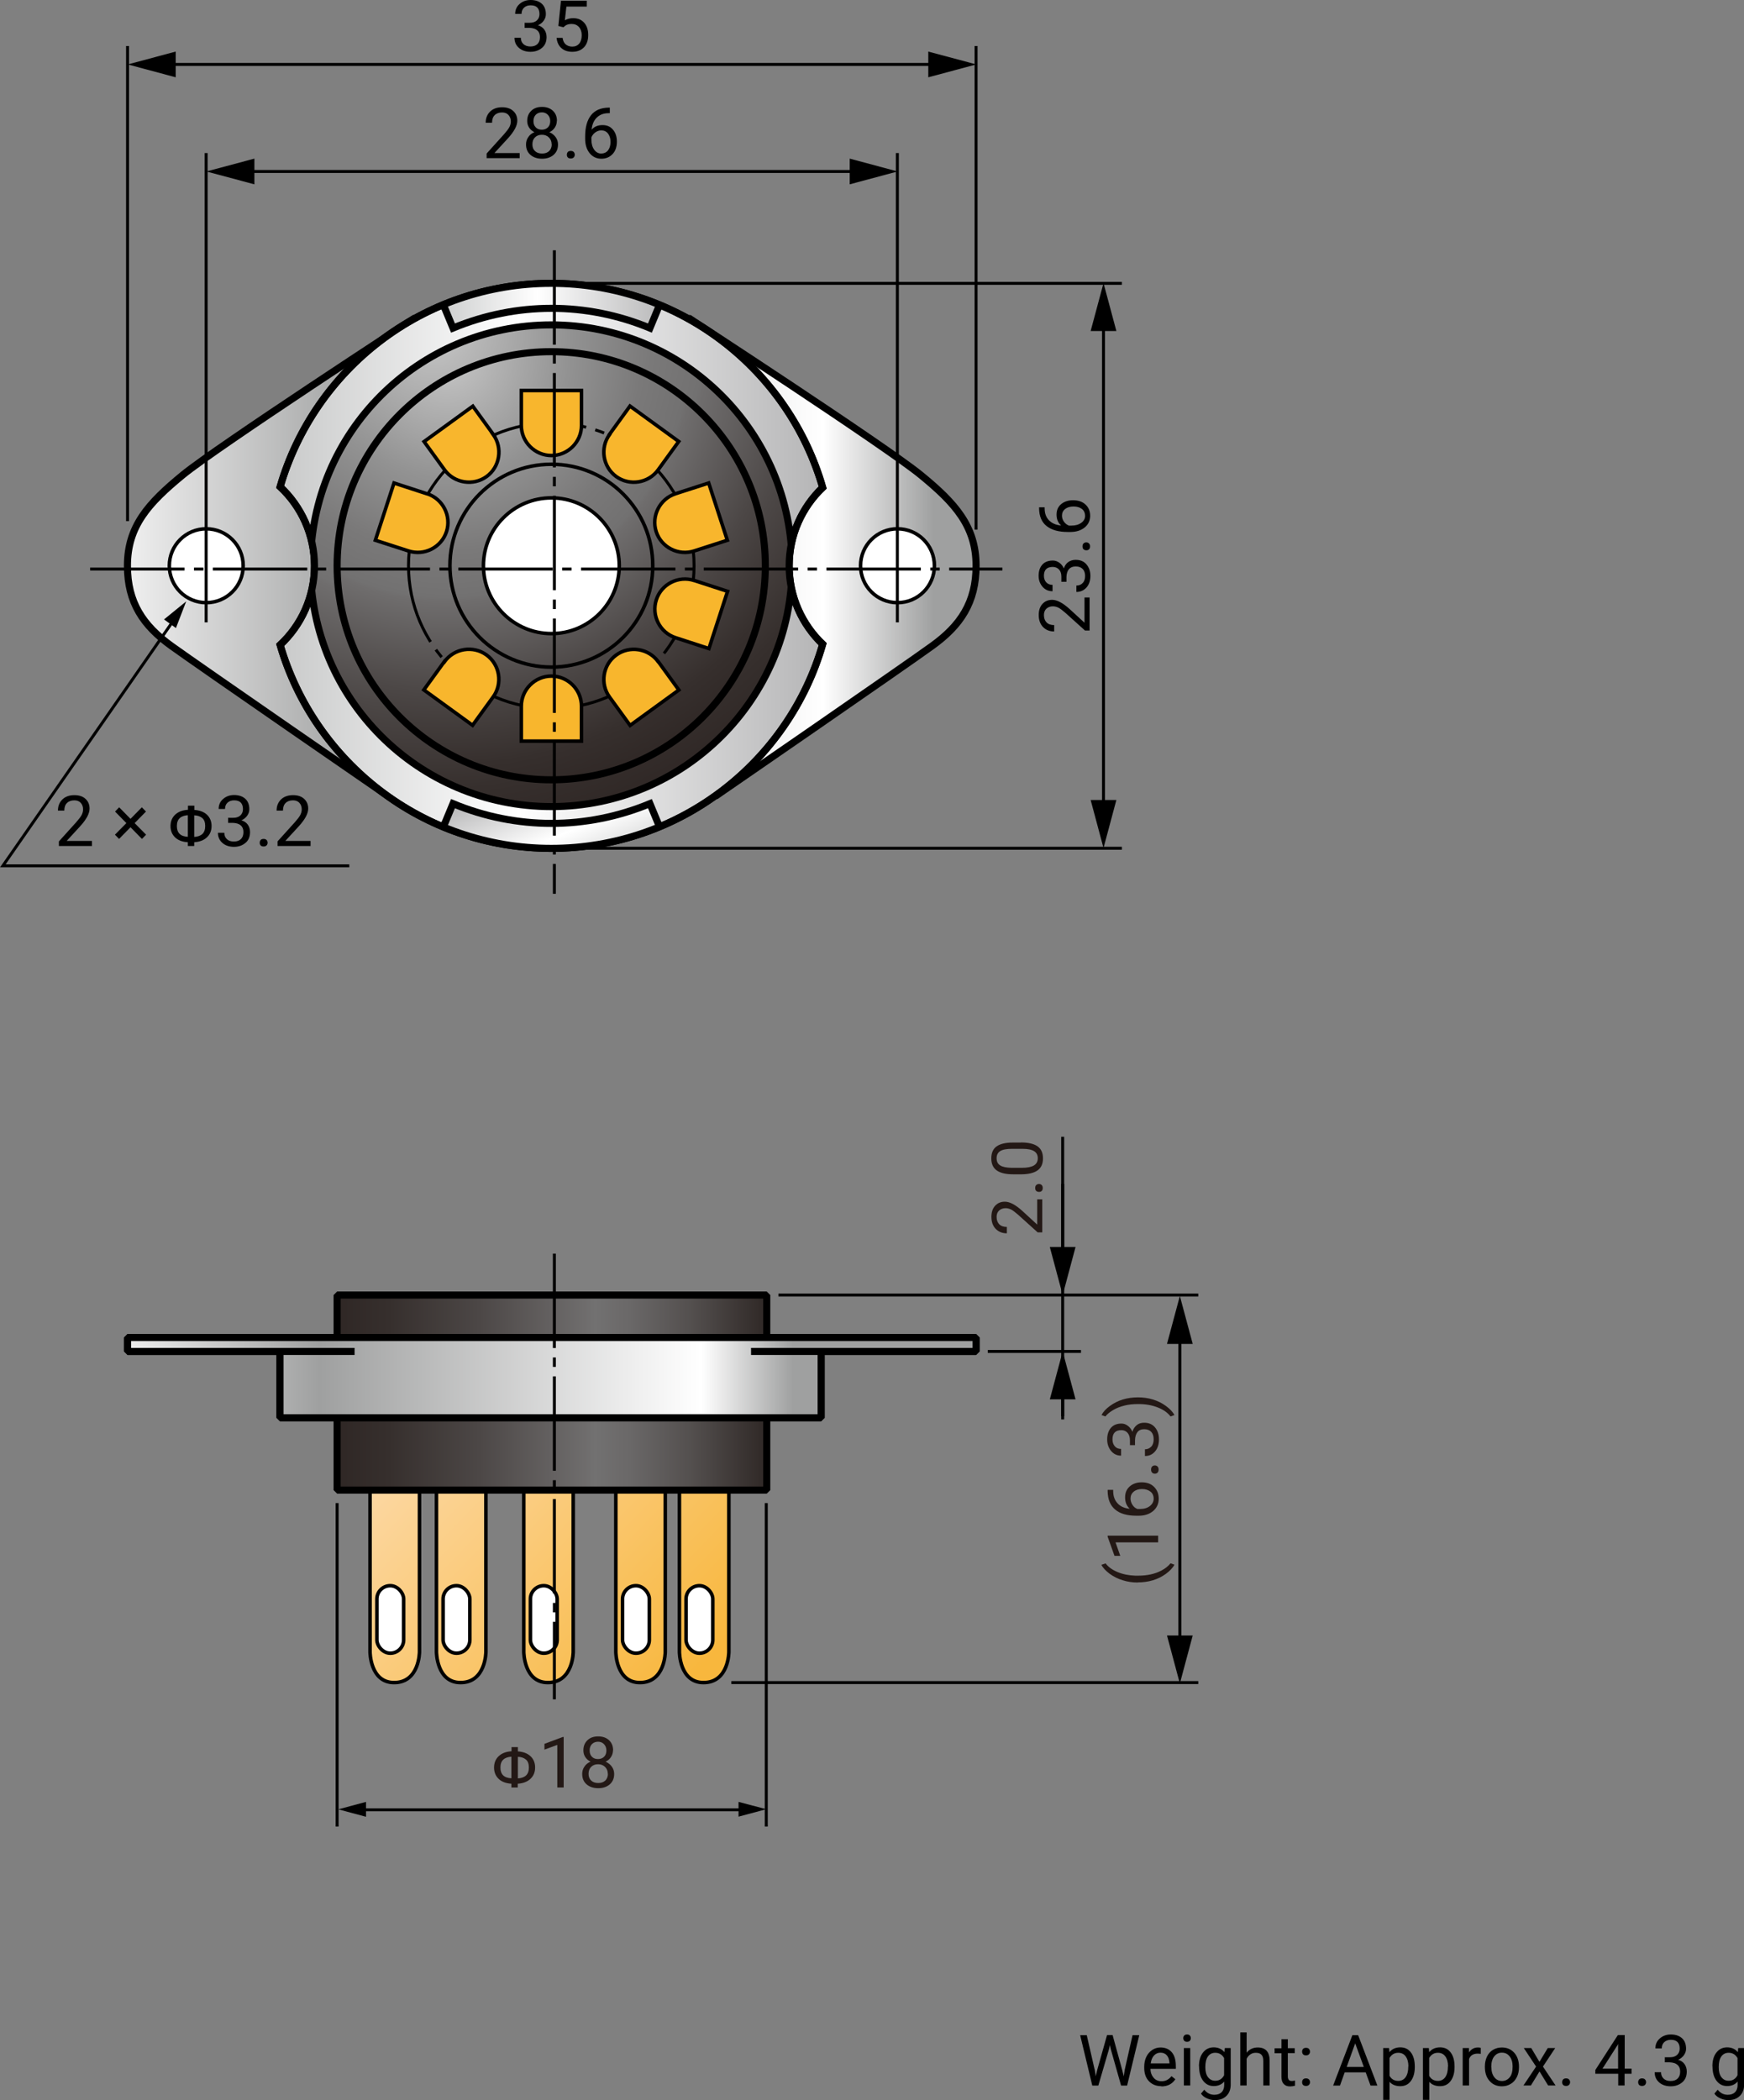<?xml version="1.0" encoding="UTF-8"?>
<svg id="_レイヤー_1" data-name="レイヤー 1" xmlns="http://www.w3.org/2000/svg" xmlns:xlink="http://www.w3.org/1999/xlink" viewBox="0 0 147.8 177.97">
  <rect x="0" y="0" width="147.8" height="177.97" fill="#808080" stroke="none"/>
  <defs>
    <style>
      .cls-1, .cls-2, .cls-3, .cls-4, .cls-5, .cls-6, .cls-7, .cls-8, .cls-9, .cls-10, .cls-11, .cls-12, .cls-13, .cls-14, .cls-15, .cls-16, .cls-17, .cls-18, .cls-19, .cls-20, .cls-21 {
        stroke: #000;
      }

      .cls-1, .cls-22, .cls-12, .cls-18, .cls-21 {
        fill: none;
      }

      .cls-1, .cls-21 {
        stroke-width: .25px;
      }

      .cls-2 {
        fill: url(#_新規グラデーションスウォッチ_2);
      }

      .cls-2, .cls-5, .cls-8, .cls-9, .cls-13, .cls-16, .cls-17, .cls-18, .cls-19 {
        stroke-width: .6px;
      }

      .cls-3 {
        fill: url(#_新規グラデーションスウォッチ_2-2);
      }

      .cls-3, .cls-7 {
        stroke-width: .6px;
      }

      .cls-4 {
        fill: url(#_名称未設定グラデーション_24-2);
      }

      .cls-4, .cls-6, .cls-10, .cls-11, .cls-12, .cls-14, .cls-15, .cls-20 {
        stroke-width: .3px;
      }

      .cls-5 {
        fill: url(#_名称未設定グラデーション_32);
      }

      .cls-5, .cls-8, .cls-9, .cls-13, .cls-16, .cls-17 {
        stroke-linejoin: bevel;
      }

      .cls-6 {
        fill: url(#_名称未設定グラデーション_24);
      }

      .cls-7 {
        fill: url(#_新規グラデーションスウォッチ_2-3);
      }

      .cls-8 {
        fill: url(#_名称未設定グラデーション_30);
      }

      .cls-9 {
        fill: url(#_名称未設定グラデーション_30-2);
      }

      .cls-10 {
        fill: #f8b62d;
      }

      .cls-23 {
        clip-path: url(#clippath-1);
      }

      .cls-11 {
        fill: url(#_名称未設定グラデーション_24-4);
      }

      .cls-13 {
        fill: url(#_新規グラデーションスウォッチ_1-2);
      }

      .cls-24 {
        fill: #231815;
      }

      .cls-14, .cls-16 {
        fill: #fff;
      }

      .cls-15 {
        fill: url(#_名称未設定グラデーション_24-3);
      }

      .cls-17 {
        fill: url(#_新規グラデーションスウォッチ_1-3);
      }

      .cls-19 {
        fill: url(#_新規グラデーションスウォッチ_1);
      }

      .cls-20 {
        fill: url(#_名称未設定グラデーション_24-5);
      }

      .cls-25 {
        clip-path: url(#clippath);
      }

      .cls-21 {
        stroke-dasharray: 8 .8 .8 .8;
      }
    </style>
    <linearGradient id="_新規グラデーションスウォッチ_1" data-name="新規グラデーションスウォッチ 1" x1="10.81" y1="47.21" x2="82.72" y2="47.21" gradientUnits="userSpaceOnUse">
      <stop offset="0" stop-color="#efefef"/>
      <stop offset=".28" stop-color="#9fa0a0"/>
      <stop offset=".82" stop-color="#fff"/>
      <stop offset=".95" stop-color="#9fa0a0"/>
    </linearGradient>
    <linearGradient id="_新規グラデーションスウォッチ_2" data-name="新規グラデーションスウォッチ 2" x1="23.74" y1="47.94" x2="69.72" y2="47.94" gradientUnits="userSpaceOnUse">
      <stop offset="0" stop-color="#c9caca"/>
      <stop offset=".44" stop-color="#fff"/>
      <stop offset="1" stop-color="#b5b5b6"/>
    </linearGradient>
    <clipPath id="clippath">
      <path class="cls-22" d="M66.88,47.94c0-2.61,1.09-4.96,2.84-6.63-2.88-9.99-12.08-17.3-23-17.3s-20.08,7.28-22.98,17.24c1.79,1.67,2.91,4.06,2.91,6.7s-1.12,5.03-2.91,6.7c2.9,9.96,12.09,17.24,22.98,17.24s20.12-7.31,23-17.3c-1.75-1.67-2.84-4.02-2.84-6.63Z"/>
    </clipPath>
    <linearGradient id="_新規グラデーションスウォッチ_2-2" data-name="新規グラデーションスウォッチ 2" x1="48.19" y1="75.55" x2="44.12" y2="65.72" xlink:href="#_新規グラデーションスウォッチ_2"/>
    <linearGradient id="_新規グラデーションスウォッチ_2-3" data-name="新規グラデーションスウォッチ 2" x1="36.76" y1="24.84" x2="56.7" y2="24.84" xlink:href="#_新規グラデーションスウォッチ_2"/>
    <clipPath id="clippath-1">
      <path class="cls-22" d="M66.88,47.94c0-2.61,1.09-4.96,2.84-6.63-2.88-9.99-12.08-17.3-23-17.3s-20.08,7.28-22.98,17.24c1.79,1.67,2.91,4.06,2.91,6.7s-1.12,5.03-2.91,6.7c2.9,9.96,12.09,17.24,22.98,17.24s20.12-7.31,23-17.3c-1.75-1.67-2.84-4.02-2.84-6.63Z"/>
    </clipPath>
    <radialGradient id="_名称未設定グラデーション_30" data-name="名称未設定グラデーション 30" cx="36.75" cy="28.03" fx="36.75" fy="28.03" r="43.21" gradientUnits="userSpaceOnUse">
      <stop offset="0" stop-color="#c9caca"/>
      <stop offset=".07" stop-color="#b9b9b9"/>
      <stop offset=".27" stop-color="#929292"/>
      <stop offset=".43" stop-color="#7a7979"/>
      <stop offset=".53" stop-color="#727171"/>
      <stop offset=".54" stop-color="#6f6d6d"/>
      <stop offset=".74" stop-color="#4c4746"/>
      <stop offset=".9" stop-color="#362f2d"/>
      <stop offset="1" stop-color="#2f2725"/>
    </radialGradient>
    <radialGradient id="_名称未設定グラデーション_30-2" data-name="名称未設定グラデーション 30" cx="37.86" cy="30.24" fx="37.86" fy="30.24" r="38.42" xlink:href="#_名称未設定グラデーション_30"/>
    <linearGradient id="_名称未設定グラデーション_24" data-name="名称未設定グラデーション 24" x1="38.8" y1="118.79" x2="60.65" y2="139.99" gradientUnits="userSpaceOnUse">
      <stop offset="0" stop-color="#fcd7a1"/>
      <stop offset="1" stop-color="#f8b73d"/>
    </linearGradient>
    <linearGradient id="_名称未設定グラデーション_24-2" data-name="名称未設定グラデーション 24" x1="41.41" y1="116.1" x2="63.26" y2="137.3" xlink:href="#_名称未設定グラデーション_24"/>
    <linearGradient id="_名称未設定グラデーション_24-3" data-name="名称未設定グラデーション 24" x1="35.01" y1="122.69" x2="56.87" y2="143.89" xlink:href="#_名称未設定グラデーション_24"/>
    <linearGradient id="_名称未設定グラデーション_24-4" data-name="名称未設定グラデーション 24" x1="31.43" y1="126.39" x2="53.28" y2="147.59" xlink:href="#_名称未設定グラデーション_24"/>
    <linearGradient id="_名称未設定グラデーション_24-5" data-name="名称未設定グラデーション 24" x1="28.7" y1="129.2" x2="50.55" y2="150.4" xlink:href="#_名称未設定グラデーション_24"/>
    <linearGradient id="_名称未設定グラデーション_32" data-name="名称未設定グラデーション 32" x1="28.57" y1="118.01" x2="64.99" y2="118.01" gradientUnits="userSpaceOnUse">
      <stop offset="0" stop-color="#2f2725"/>
      <stop offset=".12" stop-color="#362f2d"/>
      <stop offset=".33" stop-color="#4c4746"/>
      <stop offset=".58" stop-color="#6f6d6d"/>
      <stop offset=".6" stop-color="#727171"/>
      <stop offset=".68" stop-color="#6a6868"/>
      <stop offset=".82" stop-color="#54504f"/>
      <stop offset=".99" stop-color="#312a28"/>
      <stop offset="1" stop-color="#2f2725"/>
    </linearGradient>
    <linearGradient id="_新規グラデーションスウォッチ_1-2" data-name="新規グラデーションスウォッチ 1" x1="10.32" y1="116.74" x2="70.21" y2="116.74" xlink:href="#_新規グラデーションスウォッチ_1"/>
    <linearGradient id="_新規グラデーションスウォッチ_1-3" data-name="新規グラデーションスウォッチ 1" x1="10.32" y1="113.93" x2="70.21" y2="113.93" xlink:href="#_新規グラデーションスウォッチ_1"/>
  </defs>
  <path class="cls-19" d="M60.72,67.41s15.87-10.93,18.27-12.67c2.4-1.73,3.73-3.68,3.73-6.8,0-3.33-1.76-5.3-4.7-7.7-2.93-2.4-19.57-13.24-19.57-13.24h-23.38s-16.64,10.84-19.57,13.24c-2.93,2.4-4.7,4.36-4.7,7.7,0,3.12,1.33,5.07,3.73,6.8,2.4,1.73,18.27,12.67,18.27,12.67h27.91Z"/>
  <path class="cls-2" d="M66.88,47.94c0-2.61,1.09-4.96,2.84-6.63-2.88-9.99-12.08-17.3-23-17.3s-20.08,7.28-22.98,17.24c1.79,1.67,2.91,4.06,2.91,6.7s-1.12,5.03-2.91,6.7c2.9,9.96,12.09,17.24,22.98,17.24s20.12-7.31,23-17.3c-1.75-1.67-2.84-4.02-2.84-6.63Z"/>
  <g class="cls-25">
    <g>
      <path class="cls-3" d="M46.73,74.03c-3.38,0-6.76-.67-9.97-2l1.63-3.93c5.38,2.23,11.31,2.23,16.69,0l1.63,3.93c-3.22,1.33-6.59,2-9.97,2Z"/>
      <path class="cls-7" d="M55.08,27.8c-5.38-2.23-11.31-2.23-16.69,0l-1.63-3.93c6.43-2.66,13.51-2.66,19.95,0l-1.63,3.93Z"/>
    </g>
  </g>
  <line class="cls-1" x1="28.57" y1="154.78" x2="28.57" y2="127.37"/>
  <line class="cls-1" x1="64.94" y1="154.78" x2="64.94" y2="127.37"/>
  <g>
    <path class="cls-24" d="M43.88,148.41c.45.03.81.16,1.07.4s.4.56.4.96-.13.72-.4.97c-.27.25-.62.38-1.07.41v.32h-.54v-.32c-.46-.03-.82-.16-1.08-.41-.26-.25-.39-.57-.39-.96s.13-.72.4-.97.62-.38,1.08-.41v-.35h.54v.35ZM42.41,149.78c0,.58.31.88.93.91v-1.83c-.3.02-.53.1-.69.25-.16.15-.24.37-.24.67ZM44.82,149.77c0-.3-.08-.52-.24-.66-.16-.14-.39-.23-.69-.24v1.83c.3-.02.53-.1.69-.25.16-.15.24-.37.24-.67Z"/>
    <path class="cls-24" d="M47.77,151.47h-.54v-3.61l-1.09.4v-.49l1.55-.58h.08v4.29Z"/>
    <path class="cls-24" d="M51.95,148.32c0,.21-.06.4-.17.57-.11.17-.26.3-.46.39.22.1.4.24.53.42s.2.39.2.62c0,.37-.12.66-.37.88-.25.22-.58.33-.98.33s-.74-.11-.99-.33c-.25-.22-.37-.51-.37-.88,0-.23.06-.44.19-.62.12-.19.3-.33.52-.42-.19-.09-.34-.22-.45-.39s-.16-.35-.16-.57c0-.36.12-.64.35-.86s.53-.32.91-.32.68.11.91.32c.23.21.35.5.35.86ZM51.51,150.31c0-.24-.08-.43-.23-.58s-.35-.23-.59-.23-.44.07-.59.22c-.15.15-.22.34-.22.59s.07.43.22.57c.14.14.34.21.6.21s.45-.07.6-.21c.14-.14.22-.33.22-.57ZM50.69,147.59c-.21,0-.39.07-.52.2s-.2.31-.2.54.06.39.19.53.3.2.52.2.39-.07.52-.2c.13-.13.19-.31.19-.53s-.07-.39-.2-.53-.31-.21-.51-.21Z"/>
  </g>
  <polygon points="28.67 153.32 31.02 153.95 31.02 152.69 28.67 153.32"/>
  <polygon points="64.94 153.31 62.59 152.69 62.59 153.94 64.94 153.31"/>
  <line class="cls-1" x1="29.57" y1="153.36" x2="63.54" y2="153.36"/>
  <g>
    <path class="cls-24" d="M96.42,134.1c-.44,0-.87-.06-1.27-.19-.41-.12-.78-.31-1.11-.55-.33-.25-.57-.5-.7-.76l.36-.12c.22.3.55.54,1,.73.45.19.95.29,1.51.31h.25c.75,0,1.41-.14,1.96-.43.33-.17.59-.38.78-.62l.33.12c-.14.27-.39.53-.73.78-.66.48-1.46.72-2.38.72Z"/>
    <path class="cls-24" d="M98.15,130.13v.57h-3.61l.4,1.14h-.49l-.58-1.62v-.09h4.29Z"/>
    <path class="cls-24" d="M93.88,126.25h.46v.1c0,.44.13.79.38,1.05.24.26.58.41,1.02.45-.26-.24-.39-.56-.39-.96s.13-.7.39-.93.6-.35,1.01-.35c.44,0,.79.12,1.05.38s.4.59.4,1.01-.16.77-.47,1.04c-.31.26-.72.4-1.21.4h-.21c-.79,0-1.39-.17-1.8-.52-.42-.35-.63-.87-.64-1.56v-.1ZM95.81,126.99c0,.19.06.37.17.54s.25.28.42.34h.2c.35,0,.63-.08.85-.25.21-.17.32-.37.32-.62s-.09-.46-.27-.6-.42-.22-.71-.22-.53.07-.71.22c-.18.15-.27.34-.27.59Z"/>
    <path class="cls-24" d="M97.87,124.88c-.09,0-.17-.03-.23-.09-.06-.06-.09-.15-.09-.26s.03-.2.09-.26.14-.09.23-.09.17.03.23.09.09.15.09.26-.03.2-.09.26c-.06.06-.14.09-.23.09Z"/>
    <path class="cls-24" d="M95.76,122.47v-.42c0-.27-.07-.48-.2-.63s-.31-.23-.53-.23c-.5,0-.75.26-.75.78,0,.25.07.44.2.59.13.15.31.22.53.22v.57c-.34,0-.62-.13-.84-.39-.22-.26-.34-.59-.34-.98,0-.42.11-.75.32-.99.21-.24.51-.36.89-.36.19,0,.37.06.54.19.17.12.3.3.39.51.07-.25.2-.43.37-.57s.38-.2.63-.2c.38,0,.69.13.91.39.22.26.34.6.34,1.02s-.11.76-.33,1.02c-.22.26-.5.39-.86.39v-.57c.22,0,.4-.08.54-.23s.2-.36.2-.62c0-.27-.07-.48-.21-.63-.14-.14-.33-.22-.59-.22s-.44.08-.57.24-.2.39-.21.69v.42h-.44Z"/>
    <path class="cls-24" d="M96.45,118.41c.44,0,.85.06,1.25.18s.77.3,1.11.55.58.5.72.77l-.33.12c-.23-.31-.59-.57-1.07-.76s-1.02-.29-1.62-.29h-.09c-.41,0-.79.04-1.14.13s-.67.21-.95.38-.5.34-.65.54l-.33-.12c.14-.27.38-.53.71-.77.33-.24.7-.43,1.1-.55s.83-.18,1.29-.18Z"/>
  </g>
  <g class="cls-23">
    <path class="cls-8" d="M67.13,47.94c0,11.27-9.14,20.41-20.41,20.41s-20.41-9.14-20.41-20.41,9.14-20.41,20.41-20.41,20.41,9.14,20.41,20.41Z"/>
  </g>
  <path class="cls-9" d="M64.86,47.94c0,10.02-8.12,18.14-18.14,18.14s-18.15-8.12-18.15-18.14,8.12-18.14,18.15-18.14,18.14,8.12,18.14,18.14Z"/>
  <path class="cls-12" d="M55.32,47.94c0,4.75-3.85,8.59-8.59,8.59s-8.6-3.85-8.6-8.59,3.85-8.6,8.6-8.6,8.59,3.85,8.59,8.6Z"/>
  <path class="cls-14" d="M52.48,47.94c0,3.18-2.58,5.75-5.75,5.75s-5.76-2.58-5.76-5.75,2.58-5.75,5.76-5.75,5.75,2.58,5.75,5.75Z"/>
  <path class="cls-21" d="M58.82,47.94c0,6.68-5.42,12.1-12.09,12.1s-12.11-5.42-12.11-12.1,5.42-12.1,12.11-12.1,12.09,5.42,12.09,12.1Z"/>
  <path class="cls-14" d="M20.61,47.94c0,1.73-1.4,3.13-3.13,3.13s-3.13-1.4-3.13-3.13,1.4-3.13,3.13-3.13,3.13,1.4,3.13,3.13Z"/>
  <path class="cls-14" d="M79.19,47.94c0,1.73-1.4,3.13-3.13,3.13s-3.13-1.4-3.13-3.13,1.4-3.13,3.13-3.13,3.13,1.4,3.13,3.13Z"/>
  <path class="cls-10" d="M49.28,36.05c0,1.4-1.15,2.55-2.55,2.55s-2.55-1.15-2.55-2.55v-2.96h5.1v2.96Z"/>
  <path class="cls-10" d="M49.28,59.84c0-1.4-1.15-2.55-2.55-2.55s-2.55,1.15-2.55,2.55v2.96h5.1v-2.96Z"/>
  <path class="cls-10" d="M41.8,36.82c.82,1.13.57,2.74-.56,3.56-1.13.82-2.74.57-3.56-.56l-1.74-2.4,4.13-3,1.74,2.4Z"/>
  <path class="cls-10" d="M55.78,56.07c-.82-1.13-2.43-1.39-3.56-.56-1.13.82-1.39,2.43-.56,3.56l1.74,2.4,4.13-3-1.74-2.4Z"/>
  <path class="cls-10" d="M36.2,41.84c1.33.43,2.07,1.88,1.64,3.21-.43,1.33-1.88,2.07-3.21,1.64l-2.82-.91,1.58-4.85,2.82.92Z"/>
  <path class="cls-10" d="M58.83,49.19c-1.33-.43-2.78.3-3.21,1.64-.43,1.33.3,2.78,1.64,3.21l2.82.92,1.58-4.85-2.82-.92Z"/>
  <path class="cls-10" d="M57.25,41.84c-1.33.43-2.07,1.88-1.64,3.21.43,1.33,1.88,2.07,3.21,1.64l2.82-.91-1.58-4.85-2.82.91Z"/>
  <path class="cls-10" d="M37.67,56.07c.83-1.14,2.43-1.39,3.56-.57,1.13.82,1.39,2.43.56,3.56l-1.74,2.4-4.13-3,1.74-2.4Z"/>
  <path class="cls-10" d="M51.66,36.82c-.83,1.13-.57,2.74.56,3.56,1.13.82,2.74.57,3.56-.57l1.74-2.4-4.13-3-1.74,2.4Z"/>
  <path class="cls-6" d="M52.19,126.28v13.7s0,2.6,2.04,2.6c2.15,0,2.15-2.6,2.15-2.6v-13.7"/>
  <path class="cls-4" d="M57.58,126.28v13.7s0,2.6,2.04,2.6c2.15,0,2.15-2.6,2.15-2.6v-13.7"/>
  <path class="cls-15" d="M44.39,126.28v13.7s0,2.6,2.04,2.6c2.15,0,2.15-2.6,2.15-2.6v-13.7"/>
  <path class="cls-11" d="M36.99,126.28v13.7s0,2.6,2.04,2.6c2.15,0,2.15-2.6,2.15-2.6v-13.7"/>
  <path class="cls-20" d="M31.36,126.28v13.7s0,2.6,2.04,2.6c2.15,0,2.15-2.6,2.15-2.6v-13.7"/>
  <rect class="cls-14" x="31.94" y="134.37" width="2.27" height="5.72" rx="1.13" ry="1.13"/>
  <rect class="cls-14" x="37.55" y="134.37" width="2.27" height="5.72" rx="1.13" ry="1.13"/>
  <rect class="cls-14" x="44.95" y="134.37" width="2.27" height="5.72" rx="1.13" ry="1.13"/>
  <rect class="cls-14" x="52.76" y="134.37" width="2.27" height="5.72" rx="1.13" ry="1.13"/>
  <rect class="cls-14" x="58.14" y="134.37" width="2.27" height="5.72" rx="1.13" ry="1.13"/>
  <rect class="cls-5" x="28.57" y="109.74" width="36.41" height="16.53"/>
  <rect class="cls-16" x="23.73" y="113.34" width="45.86" height="6.8"/>
  <polyline class="cls-16" points="30.05 114.52 10.81 114.52 10.81 113.34 82.72 113.34 82.72 114.52 63.65 114.52"/>
  <rect class="cls-13" x="23.73" y="113.34" width="45.86" height="6.8"/>
  <polyline class="cls-17" points="30.05 114.52 10.81 114.52 10.81 113.34 82.72 113.34 82.72 114.52 63.65 114.52"/>
  <line class="cls-21" x1="7.64" y1="48.22" x2="84.95" y2="48.22"/>
  <line class="cls-21" x1="46.98" y1="106.23" x2="46.98" y2="144"/>
  <line class="cls-21" x1="46.98" y1="21.21" x2="46.98" y2="75.74"/>
  <g>
    <g>
      <path d="M92.34,50.64v2.79h-.39l-1.64-1.48c-.25-.22-.45-.37-.6-.45-.16-.08-.32-.12-.48-.12-.22,0-.41.07-.55.2s-.21.31-.21.54c0,.27.08.48.23.63.15.15.37.22.64.22v.54c-.39,0-.71-.13-.95-.38-.24-.25-.36-.59-.36-1.01,0-.4.1-.71.31-.94.21-.23.48-.35.83-.35.42,0,.92.27,1.5.8l1.24,1.14v-2.14h.44Z"/>
      <path d="M89.95,49.27v-.41c0-.26-.07-.46-.2-.6s-.31-.22-.53-.22c-.5,0-.75.25-.75.75,0,.23.07.42.2.56s.31.21.53.21v.54c-.34,0-.62-.12-.84-.37s-.34-.56-.34-.94c0-.4.11-.72.32-.95s.51-.34.89-.34c.19,0,.37.06.54.18.17.12.3.28.39.49.07-.23.2-.42.37-.54s.38-.19.63-.19c.38,0,.69.12.91.38s.34.58.34.98-.11.73-.33.98c-.22.25-.5.38-.86.38v-.54c.22,0,.4-.07.54-.22s.2-.34.2-.59c0-.26-.07-.46-.21-.6s-.33-.21-.59-.21-.44.08-.57.23-.2.37-.21.66v.41h-.44Z"/>
      <path d="M92.06,46.63c-.09,0-.17-.03-.23-.08-.06-.05-.09-.14-.09-.25s.03-.2.09-.25c.06-.06.14-.09.23-.09s.17.03.23.09c.06.06.09.14.09.25s-.03.2-.09.25c-.06.06-.14.08-.23.08Z"/>
      <path d="M88.07,42.99h.46v.1c0,.42.13.76.38,1.01s.58.39,1.02.43c-.26-.22-.39-.53-.39-.92s.13-.67.39-.89c.26-.22.6-.33,1.01-.33.44,0,.79.12,1.05.36s.4.56.4.96-.16.74-.47.99c-.31.25-.72.38-1.21.38h-.21c-.79,0-1.38-.17-1.8-.5s-.63-.83-.64-1.5v-.1ZM90,43.7c0,.19.06.36.17.51.11.16.25.26.42.33h.2c.35,0,.63-.08.85-.24s.32-.36.32-.59-.09-.44-.27-.58-.42-.21-.71-.21-.53.07-.71.21c-.18.14-.27.33-.27.56Z"/>
    </g>
    <g>
      <line class="cls-1" x1="93.52" y1="27.31" x2="93.52" y2="68.54"/>
      <polygon points="92.43 28.05 93.52 23.99 94.61 28.05 92.43 28.05"/>
      <polygon points="92.43 67.79 93.52 71.86 94.61 67.79 92.43 67.79"/>
    </g>
    <line class="cls-1" x1="95.08" y1="71.88" x2="47.42" y2="71.88"/>
    <line class="cls-1" x1="95.08" y1="24.01" x2="47.42" y2="24.01"/>
  </g>
  <g>
    <g>
      <path d="M44.03,13.4h-2.79v-.39l1.48-1.64c.22-.25.37-.45.45-.6.08-.16.12-.32.12-.48,0-.22-.07-.41-.2-.55s-.31-.21-.54-.21c-.27,0-.48.08-.63.23-.15.15-.22.37-.22.64h-.54c0-.39.13-.71.38-.95.25-.24.59-.36,1.01-.36.4,0,.71.1.94.31.23.21.35.48.35.83,0,.42-.27.92-.8,1.5l-1.14,1.24h2.14v.44Z"/>
      <path d="M47.19,10.24c0,.21-.06.4-.17.57-.11.17-.26.3-.46.39.22.1.4.24.53.42s.2.39.2.62c0,.37-.12.66-.37.88-.25.22-.58.33-.98.33s-.74-.11-.99-.33c-.25-.22-.37-.51-.37-.88,0-.23.06-.44.19-.62.12-.19.3-.33.52-.42-.19-.09-.34-.22-.45-.39s-.16-.35-.16-.57c0-.36.12-.64.35-.86s.53-.32.91-.32.68.11.91.32c.23.21.35.5.35.86ZM46.75,12.23c0-.24-.08-.43-.23-.58s-.35-.23-.59-.23-.44.07-.59.22c-.15.15-.22.34-.22.59s.07.43.22.57c.14.14.34.21.6.21s.45-.07.6-.21c.14-.14.22-.33.22-.57ZM45.93,9.52c-.21,0-.39.07-.52.2s-.2.31-.2.54.06.39.19.53.3.2.52.2.39-.07.52-.2c.13-.13.19-.31.19-.53s-.07-.39-.2-.53-.31-.21-.51-.21Z"/>
      <path d="M48.04,13.11c0-.09.03-.17.08-.23.05-.06.14-.09.25-.09s.2.03.25.09c.06.06.09.14.09.23s-.03.17-.09.23c-.06.06-.14.09-.25.09s-.2-.03-.25-.09c-.06-.06-.08-.14-.08-.23Z"/>
      <path d="M51.68,9.13v.46h-.1c-.42,0-.76.13-1.01.38s-.39.58-.43,1.02c.22-.26.53-.39.92-.39s.67.13.89.39c.22.26.33.6.33,1.01,0,.44-.12.79-.36,1.05s-.56.4-.96.4-.74-.16-.99-.47c-.25-.31-.38-.72-.38-1.21v-.21c0-.79.17-1.38.5-1.8s.83-.63,1.5-.64h.1ZM50.96,11.05c-.19,0-.36.06-.51.17s-.26.25-.33.42v.2c0,.35.08.63.24.85s.36.32.59.32.44-.09.58-.27.21-.42.21-.71-.07-.53-.21-.71c-.14-.18-.33-.27-.56-.27Z"/>
    </g>
    <g>
      <line class="cls-1" x1="72.75" y1="14.53" x2="20.82" y2="14.53"/>
      <polygon points="72.01 13.44 76.07 14.53 72.01 15.62 72.01 13.44"/>
      <polygon points="21.56 13.44 17.49 14.53 21.56 15.62 21.56 13.44"/>
    </g>
    <line class="cls-1" x1="17.47" y1="12.97" x2="17.47" y2="52.74"/>
    <line class="cls-1" x1="76.05" y1="12.97" x2="76.05" y2="52.74"/>
    <g>
      <path d="M44.49,1.93h.41c.26,0,.46-.07.6-.2s.22-.31.22-.53c0-.5-.25-.75-.75-.75-.23,0-.42.07-.56.2s-.21.31-.21.53h-.54c0-.34.12-.62.37-.84.25-.22.56-.34.94-.34.4,0,.72.11.95.32s.34.51.34.89c0,.19-.06.37-.18.54-.12.17-.28.3-.49.39.23.07.42.2.54.37s.19.38.19.63c0,.38-.12.69-.38.91s-.58.34-.98.34-.73-.11-.98-.33c-.25-.22-.38-.5-.38-.86h.54c0,.22.07.4.22.54.15.13.34.2.59.2.26,0,.46-.07.6-.21s.21-.33.21-.59-.08-.44-.23-.57-.37-.2-.66-.21h-.41v-.44Z"/>
      <path d="M47.32,2.19l.22-2.13h2.19v.5h-1.73l-.13,1.16c.21-.12.45-.18.71-.18.39,0,.7.13.93.39s.34.6.34,1.04-.12.79-.36,1.04c-.24.25-.57.38-.99.38-.38,0-.68-.1-.92-.31s-.37-.5-.41-.87h.51c.03.24.12.43.26.55.14.12.33.19.56.19.25,0,.45-.09.59-.26.14-.17.21-.41.21-.71,0-.29-.08-.51-.23-.69-.16-.17-.36-.26-.62-.26-.24,0-.42.05-.56.16l-.14.12-.43-.11Z"/>
    </g>
    <g>
      <line class="cls-1" x1="79.42" y1="5.46" x2="14.15" y2="5.46"/>
      <polygon points="78.67 4.37 82.74 5.46 78.67 6.55 78.67 4.37"/>
      <polygon points="14.89 4.37 10.83 5.46 14.89 6.55 14.89 4.37"/>
    </g>
    <line class="cls-1" x1="10.81" y1="3.9" x2="10.81" y2="44.16"/>
    <line class="cls-1" x1="82.72" y1="3.9" x2="82.72" y2="44.88"/>
  </g>
  <polyline class="cls-1" points="29.6 73.37 .24 73.37 15 52.15"/>
  <g>
    <path d="M7.78,71.69h-2.79v-.39l1.48-1.64c.22-.25.37-.45.45-.6.08-.16.12-.32.12-.48,0-.22-.07-.41-.2-.55s-.31-.21-.54-.21c-.27,0-.48.08-.63.23-.15.15-.22.37-.22.64h-.54c0-.39.13-.71.38-.95.25-.24.59-.36,1.01-.36.4,0,.71.1.94.31.23.21.35.48.35.83,0,.42-.27.92-.8,1.5l-1.14,1.24h2.14v.44Z"/>
    <path d="M9.74,70.73l.97-.98-.96-.98.35-.36.96.98.96-.98.35.36-.96.98.97.98-.35.36-.97-.99-.97.99-.35-.36Z"/>
    <path d="M16.46,68.63c.45.03.81.16,1.07.4s.4.56.4.96-.13.72-.4.97c-.27.25-.62.38-1.07.41v.32h-.54v-.32c-.46-.03-.82-.16-1.08-.41-.26-.25-.39-.57-.39-.96s.13-.72.4-.97.62-.38,1.08-.41v-.35h.54v.35ZM14.99,70c0,.58.31.88.93.91v-1.83c-.3.02-.53.1-.69.25-.16.15-.24.37-.24.67ZM17.39,69.99c0-.3-.08-.52-.24-.66-.16-.14-.39-.23-.69-.24v1.83c.3-.02.53-.1.69-.25.16-.15.24-.37.24-.67Z"/>
    <path d="M19.36,69.3h.41c.26,0,.46-.07.6-.2s.22-.31.22-.53c0-.5-.25-.75-.75-.75-.23,0-.42.07-.56.2s-.21.31-.21.53h-.54c0-.34.12-.62.37-.84s.56-.34.94-.34c.4,0,.72.11.95.32s.34.51.34.89c0,.19-.06.37-.18.54-.12.17-.28.3-.49.39.23.07.42.2.54.37s.19.38.19.63c0,.38-.12.69-.38.91s-.58.34-.98.34-.73-.11-.98-.33c-.25-.22-.38-.5-.38-.86h.54c0,.22.07.4.22.54s.34.2.59.2c.26,0,.46-.07.6-.21s.21-.33.21-.59-.08-.44-.23-.57-.37-.2-.66-.21h-.41v-.44Z"/>
    <path d="M22.01,71.41c0-.09.03-.17.08-.23.05-.06.14-.09.25-.09s.2.03.25.09c.06.06.09.14.09.23s-.03.17-.09.23c-.06.06-.14.09-.25.09s-.2-.03-.25-.09c-.06-.06-.08-.14-.08-.23Z"/>
    <path d="M26.31,71.69h-2.79v-.39l1.48-1.64c.22-.25.37-.45.45-.6.08-.16.12-.32.12-.48,0-.22-.07-.41-.2-.55s-.31-.21-.54-.21c-.27,0-.48.08-.63.23-.15.15-.22.37-.22.64h-.54c0-.39.13-.71.38-.95.25-.24.59-.36,1.01-.36.4,0,.71.1.94.31.23.21.35.48.35.83,0,.42-.27.92-.8,1.5l-1.14,1.24h2.14v.44Z"/>
  </g>
  <polygon points="15.78 50.96 13.9 52.49 14.91 53.22 15.78 50.96"/>
  <g>
    <path class="cls-24" d="M88.33,101.64v2.79h-.39l-1.64-1.48c-.25-.22-.45-.37-.6-.45-.16-.08-.32-.12-.48-.12-.22,0-.41.07-.55.2s-.21.31-.21.54c0,.27.08.48.23.63.15.15.37.22.64.22v.54c-.39,0-.71-.13-.95-.38-.24-.25-.36-.59-.36-1.01,0-.4.1-.71.31-.94.21-.23.48-.35.83-.35.42,0,.92.27,1.5.8l1.24,1.14v-2.14h.44Z"/>
    <path class="cls-24" d="M88.05,101c-.09,0-.17-.03-.23-.08-.06-.05-.09-.14-.09-.25s.03-.2.09-.25c.06-.06.14-.09.23-.09s.17.03.23.09c.06.06.09.14.09.25s-.03.2-.09.25c-.06.06-.14.08-.23.08Z"/>
    <path class="cls-24" d="M86.51,96.81c.63,0,1.11.11,1.42.33s.46.56.46,1.02-.15.79-.45,1.01c-.3.22-.75.33-1.35.34h-.72c-.63,0-1.09-.11-1.4-.33s-.46-.56-.46-1.02.15-.8.44-1.01.75-.33,1.36-.33h.7ZM85.77,97.35c-.46,0-.79.06-1,.19-.21.13-.31.33-.31.61s.1.48.31.61.53.19.96.2h.87c.46,0,.8-.07,1.02-.2.22-.13.33-.34.33-.61s-.1-.47-.31-.6-.53-.2-.98-.2h-.89Z"/>
  </g>
  <line class="cls-1" x1="90.06" y1="96.33" x2="90.06" y2="120.28"/>
  <g>
    <line class="cls-1" x1="99.99" y1="113.14" x2="99.99" y2="139.34"/>
    <polygon points="98.9 113.88 99.99 109.82 101.08 113.88 98.9 113.88"/>
    <polygon points="98.9 138.59 99.99 142.66 101.08 138.59 98.9 138.59"/>
  </g>
  <g>
    <line class="cls-1" x1="90.06" y1="106.42" x2="90.06" y2="100.32"/>
    <polygon points="91.15 105.67 90.06 109.74 88.97 105.67 91.15 105.67"/>
  </g>
  <g>
    <line class="cls-1" x1="90.06" y1="117.84" x2="90.06" y2="120.01"/>
    <polygon points="88.97 118.58 90.06 114.52 91.15 118.58 88.97 118.58"/>
  </g>
  <line class="cls-1" x1="91.61" y1="114.52" x2="83.71" y2="114.52"/>
  <line class="cls-1" x1="101.55" y1="109.74" x2="65.97" y2="109.74"/>
  <line class="cls-1" x1="101.55" y1="142.58" x2="61.98" y2="142.58"/>
  <path class="cls-18" d="M66.88,47.94c0-2.61,1.09-4.96,2.84-6.63-2.88-9.99-12.08-17.3-23-17.3s-20.08,7.28-22.98,17.24c1.79,1.67,2.91,4.06,2.91,6.7s-1.12,5.03-2.91,6.7c2.9,9.96,12.09,17.24,22.98,17.24s20.12-7.31,23-17.3c-1.75-1.67-2.84-4.02-2.84-6.63Z"/>
  <path d="M92.78,175.38l.08.56.12-.51.84-2.98h.47l.82,2.98.12.52.09-.57.66-2.92h.57l-1.03,4.27h-.51l-.88-3.11-.07-.33-.07.33-.91,3.11h-.51l-1.03-4.27h.56l.67,2.92Z"/>
  <path d="M98.42,176.78c-.43,0-.78-.14-1.05-.42s-.4-.66-.4-1.13v-.1c0-.31.06-.6.18-.84.12-.25.29-.44.5-.58.21-.14.45-.21.7-.21.41,0,.73.14.96.41s.34.66.34,1.17v.23h-2.15c0,.31.1.56.27.76s.4.29.67.29c.19,0,.35-.04.49-.12s.25-.18.35-.31l.33.26c-.27.41-.66.61-1.2.61ZM98.35,173.94c-.22,0-.4.08-.55.24s-.24.38-.28.67h1.59v-.04c-.02-.28-.09-.49-.22-.64s-.31-.23-.54-.23Z"/>
  <path d="M100.28,172.71c0-.09.03-.16.08-.22.05-.06.13-.09.24-.09s.19.03.24.09.08.13.08.22-.03.16-.08.22-.13.09-.24.09-.19-.03-.24-.09c-.05-.06-.08-.13-.08-.22ZM100.87,176.72h-.54v-3.17h.54v3.17Z"/>
  <path d="M101.61,175.11c0-.49.11-.89.34-1.18s.53-.44.91-.44.69.14.91.41l.03-.35h.5v3.09c0,.41-.12.73-.37.97-.24.24-.57.35-.98.35-.23,0-.45-.05-.67-.15s-.39-.23-.5-.4l.28-.33c.23.29.52.43.85.43.26,0,.47-.07.62-.22.15-.15.22-.36.22-.63v-.27c-.22.25-.51.38-.89.38s-.67-.15-.9-.45-.34-.71-.34-1.22ZM102.15,175.17c0,.36.07.64.22.84s.35.31.62.31c.34,0,.59-.16.75-.47v-1.45c-.17-.3-.42-.45-.75-.45-.26,0-.47.1-.62.31s-.22.51-.22.91Z"/>
  <path d="M105.65,173.94c.24-.29.55-.44.94-.44.67,0,1.01.38,1.01,1.13v2.09h-.54v-2.1c0-.23-.05-.4-.16-.51-.1-.11-.26-.16-.48-.16-.18,0-.33.05-.46.14s-.24.22-.31.37v2.26h-.54v-4.5h.54v1.71Z"/>
  <path d="M109.14,172.79v.77h.59v.42h-.59v1.97c0,.13.03.22.08.29s.14.1.27.1c.06,0,.15-.01.26-.04v.44c-.14.04-.28.06-.42.06-.24,0-.42-.07-.55-.22s-.18-.35-.18-.62v-1.97h-.58v-.42h.58v-.77h.54Z"/>
  <path d="M110.35,176.44c0-.09.03-.17.08-.23.05-.06.14-.09.25-.09s.2.03.25.09c.06.06.09.14.09.23s-.03.17-.09.23c-.06.06-.14.09-.25.09s-.2-.03-.25-.09c-.06-.06-.08-.14-.08-.23ZM110.35,173.85c0-.09.03-.17.08-.23.06-.06.14-.09.25-.09s.2.03.25.09.09.14.09.23-.03.17-.09.23-.14.09-.25.09-.19-.03-.25-.09c-.05-.06-.08-.14-.08-.23Z"/>
  <path d="M115.75,175.61h-1.79l-.4,1.12h-.58l1.63-4.27h.49l1.63,4.27h-.58l-.41-1.12ZM114.13,175.15h1.45l-.73-2-.72,2Z"/>
  <path d="M119.9,175.17c0,.48-.11.87-.33,1.17s-.52.44-.9.44-.69-.12-.91-.37v1.53h-.54v-4.39h.5l.03.35c.22-.27.53-.41.92-.41s.68.14.9.43c.22.29.33.69.33,1.2v.05ZM119.36,175.11c0-.36-.08-.64-.23-.85s-.36-.31-.63-.31c-.33,0-.57.15-.74.44v1.51c.16.29.41.43.74.43.26,0,.47-.1.62-.31.15-.21.23-.51.23-.92Z"/>
  <path d="M123.27,175.17c0,.48-.11.87-.33,1.17s-.52.44-.9.44-.69-.12-.91-.37v1.53h-.54v-4.39h.5l.03.35c.22-.27.53-.41.92-.41s.68.14.9.43c.22.29.33.69.33,1.2v.05ZM122.72,175.11c0-.36-.08-.64-.23-.85s-.36-.31-.63-.31c-.33,0-.57.15-.74.44v1.51c.16.29.41.43.74.43.26,0,.47-.1.62-.31.15-.21.23-.51.23-.92Z"/>
  <path d="M125.49,174.04c-.08-.01-.17-.02-.27-.02-.36,0-.6.15-.72.45v2.25h-.54v-3.17h.53v.37c.19-.28.44-.42.76-.42.11,0,.19.01.24.04v.5Z"/>
  <path d="M125.84,175.11c0-.31.06-.59.18-.84s.29-.44.51-.57.47-.2.75-.2c.43,0,.78.15,1.05.45.27.3.4.7.4,1.19v.04c0,.31-.06.59-.18.83s-.29.44-.51.57c-.22.14-.47.21-.76.21-.43,0-.78-.15-1.04-.45-.27-.3-.4-.69-.4-1.19v-.04ZM126.39,175.17c0,.35.08.63.25.85.16.21.38.32.65.32s.49-.11.66-.32.24-.52.24-.91c0-.35-.08-.63-.25-.85-.17-.22-.38-.32-.66-.32s-.48.11-.65.32-.25.52-.25.91Z"/>
  <path d="M130.47,174.71l.7-1.16h.63l-1.04,1.57,1.07,1.6h-.63l-.73-1.19-.73,1.19h-.63l1.07-1.6-1.04-1.57h.63l.69,1.16Z"/>
  <path d="M132.39,176.44c0-.09.03-.17.08-.23.05-.06.14-.09.25-.09s.2.03.25.09c.06.06.09.14.09.23s-.03.17-.09.23c-.06.06-.14.09-.25.09s-.2-.03-.25-.09c-.06-.06-.08-.14-.08-.23Z"/>
  <path d="M137.68,175.29h.59v.44h-.59v.99h-.54v-.99h-1.94v-.32l1.91-2.96h.58v2.83ZM135.8,175.29h1.33v-2.09l-.06.12-1.26,1.97Z"/>
  <path d="M138.83,176.44c0-.09.03-.17.08-.23.05-.06.14-.09.25-.09s.2.03.25.09c.06.06.09.14.09.23s-.03.17-.09.23c-.06.06-.14.09-.25.09s-.2-.03-.25-.09c-.06-.06-.08-.14-.08-.23Z"/>
  <path d="M141.12,174.33h.41c.26,0,.46-.07.6-.2s.22-.31.22-.53c0-.5-.25-.75-.75-.75-.23,0-.42.07-.56.2s-.21.31-.21.53h-.54c0-.34.12-.62.37-.84.25-.22.56-.34.94-.34.4,0,.72.11.95.32s.34.51.34.89c0,.19-.06.37-.18.54-.12.17-.28.3-.49.39.23.07.42.2.54.37s.19.38.19.63c0,.38-.12.69-.38.91s-.58.34-.98.34-.73-.11-.98-.33c-.25-.22-.38-.5-.38-.86h.54c0,.22.07.4.22.54s.34.2.59.2c.26,0,.46-.07.6-.21s.21-.33.21-.59-.08-.44-.23-.57-.37-.2-.66-.21h-.41v-.44Z"/>
  <path d="M145.12,175.11c0-.49.11-.89.34-1.18s.53-.44.91-.44.69.14.91.41l.03-.35h.5v3.09c0,.41-.12.73-.37.97-.24.24-.57.35-.98.35-.23,0-.45-.05-.67-.15s-.39-.23-.5-.4l.28-.33c.23.29.52.43.85.43.26,0,.47-.07.62-.22.15-.15.22-.36.22-.63v-.27c-.22.25-.51.38-.89.38s-.67-.15-.9-.45-.34-.71-.34-1.22ZM145.66,175.17c0,.36.07.64.22.84s.35.31.62.31c.34,0,.59-.16.75-.47v-1.45c-.17-.3-.42-.45-.75-.45-.26,0-.47.1-.62.31s-.22.51-.22.91Z"/>
</svg>